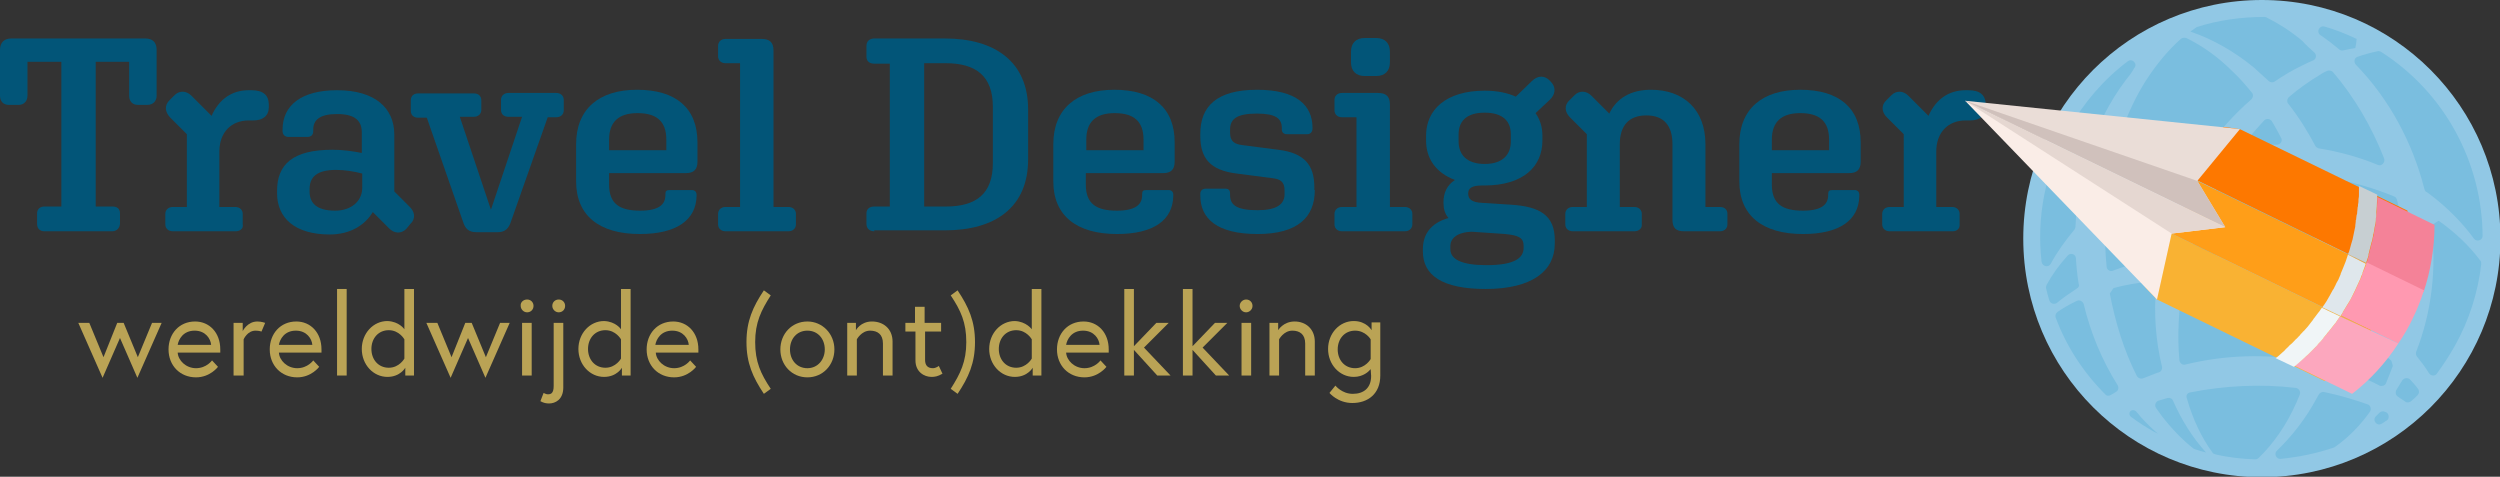 <?xml version="1.0" encoding="utf-8"?>
<!-- Generator: Adobe Illustrator 22.1.0, SVG Export Plug-In . SVG Version: 6.00 Build 0)  -->
<svg version="1.1" id="Laag_1" xmlns="http://www.w3.org/2000/svg" xmlns:xlink="http://www.w3.org/1999/xlink" x="0px" y="0px"
	 viewBox="0 0 545.9 104.1" style="enable-background:new 0 0 545.9 104.1;" xml:space="preserve">
<rect x="0" y="0" width="545.9" height="104.1" fill="#333333" stroke="none"/>
<style type="text/css">
	.st0{fill:#025578;}
	.st1{fill:#BAA355;}
	.st2{fill:#91C8E5;}
	.st3{fill:#7ABEDF;}
	.st4{fill:#F9B233;}
	.st5{fill:#FD7800;}
	.st6{fill:#FF9E18;}
	.st7{fill:#FAEDE7;}
	.st8{fill:#EADDD7;}
	.st9{fill:#D0C1BC;}
	.st10{fill:#E5D7D1;}
	.st11{fill:#F48298;}
	.st12{fill:#C7CFD2;}
	.st13{fill:#FF99B1;}
	.st14{fill:#FCA7BE;}
	.st15{fill:#F0F5F7;}
	.st16{fill:#DFE7EC;}
</style>
<g>
	<path class="st0" d="M24.5,50.5H9.7c-1,0-1.6-0.6-1.6-1.6v-2.3c0-1,0.7-1.5,1.6-1.5h3.7V13.5H6v7.4c0,1.2-0.8,2-1.9,2H1.9
		c-1.2,0-1.9-0.8-1.9-2v-10c0-1.6,0.9-2.5,2.5-2.5h29.2c1.6,0,2.5,0.8,2.5,2.5v10c0,1.2-0.8,2-2,2h-2.1c-1.2,0-1.9-0.8-1.9-2v-7.4
		h-7.3v31.6h3.7c1,0,1.6,0.5,1.6,1.5v2.3C26.1,49.9,25.4,50.5,24.5,50.5z"/>
	<path class="st0" d="M51.5,50.5H37.7c-0.9,0-1.6-0.6-1.6-1.5v-2.3c0-0.9,0.7-1.5,1.6-1.5h3.1V29.3l-3.7-3.7
		C36,24.4,35.9,23,37,21.9l1.1-1.1c1.1-1.1,2.6-1,3.7,0.1l4.4,4.4c1.6-3.6,4.4-5.6,8.1-5.6h0.6c2.6,0,3.8,1.1,3.8,3.2v0.5
		c0,1.9-1.3,2.9-3.4,2.9h-1c-3.8,0-6.4,2.6-6.4,6.8v12.1h3.5c0.9,0,1.6,0.6,1.6,1.5V49C53.2,49.9,52.4,50.5,51.5,50.5z"/>
	<path class="st0" d="M81.4,46.3c-1.7,2.9-5,4.9-9.4,4.9c-7.6,0-11.5-3.6-11.5-9v-0.5c0-5.8,3.4-9,12.1-9c2.2,0,4.4,0.3,6.4,0.7
		v-4.5c0-2.7-1.7-4-5.4-4c-3.8,0-5.2,1.3-5.2,3.4v0.3c0,0.8-0.4,1.3-1.3,1.3H63c-0.8,0-1.3-0.5-1.3-1.3v-0.3c0-5.3,4.1-8.6,11.9-8.6
		c8.3,0,12.5,3.9,12.5,9.7v12.4l3.4,3.4c1.1,1.1,1.3,2.6,0.1,3.7L88.7,50c-1.1,1.1-2.6,1-3.7-0.1L81.4,46.3z M73.2,46
		c3.4,0,5.9-2,5.9-5v-3.1c-1.9-0.5-3.8-0.8-5.7-0.8c-4.3,0-5.8,1.6-5.8,4.2v0.5C67.6,44.4,69.2,46,73.2,46z"/>
	<path class="st0" d="M108.7,50.7H104c-1.6,0-2.4-0.7-2.9-2.3l-7.9-22.7h-1.9c-1,0-1.6-0.6-1.6-1.5v-2.3c0-0.9,0.6-1.5,1.6-1.5h12.2
		c1,0,1.6,0.6,1.6,1.5V24c0,0.9-0.7,1.5-1.6,1.5h-3.1l6.8,20.3l6.8-20.3h-3c-1,0-1.6-0.6-1.6-1.5v-2.2c0-0.9,0.7-1.5,1.6-1.5h10.5
		c0.9,0,1.6,0.6,1.6,1.5v2.3c0,0.9-0.7,1.5-1.6,1.5h-1.9l-8,22.7C111.1,49.9,110.3,50.7,108.7,50.7z"/>
	<path class="st0" d="M139.7,51.1c-8.8,0-13.9-4-13.9-11.5v-8.1c0-7.7,5-11.9,13.3-11.9c8.5,0,13.2,4,13.2,11.5v4.2
		c0,1.7-0.8,2.5-2.5,2.5H133v2.5c0,4.3,2.4,5.7,6.8,5.7c4,0,5.5-1.3,5.5-3.4v-0.2c0-0.7,0.2-0.9,1-0.9h4.8c0.6,0,1,0.4,1,1v0.3
		C152,48,147.8,51.1,139.7,51.1z M133,32.8h12.5v-2.3c0-4-2.1-5.8-6.3-5.8c-4.1,0-6.2,1.9-6.2,5.8V32.8z"/>
	<path class="st0" d="M158.4,50.5c-0.9,0-1.6-0.6-1.6-1.5v-2.3c0-0.9,0.7-1.5,1.6-1.5h3.2V13.8h-3.2c-0.9,0-1.6-0.6-1.6-1.5V10
		c0-0.9,0.7-1.5,1.6-1.5h7.9c1.7,0,2.6,0.7,2.6,2.5v34.2h3.3c0.9,0,1.6,0.6,1.6,1.5V49c0,0.9-0.7,1.5-1.6,1.5H158.4z"/>
	<path class="st0" d="M190.9,50.5c-1,0-1.7-0.6-1.7-1.6v-2.3c0-1,0.7-1.5,1.7-1.5h3.4V13.9h-3.4c-1,0-1.7-0.5-1.7-1.5V10
		c0-1,0.7-1.6,1.7-1.6h15.4c11.1,0,18.2,5.2,18.2,15.5v10.9c0,10.4-7.1,15.5-18.2,15.5h-15.4V50.5z M206.5,45.1
		c6.7,0,10.3-2.8,10.3-9.5V23.3c0-6.7-3.7-9.5-10.3-9.5h-4.7v31.3H206.5z"/>
	<path class="st0" d="M243.9,51.1c-8.8,0-13.9-4-13.9-11.5v-8.1c0-7.7,5-11.9,13.3-11.9c8.5,0,13.2,4,13.2,11.5v4.2
		c0,1.7-0.8,2.5-2.5,2.5h-16.9v2.5c0,4.3,2.4,5.7,6.8,5.7c4,0,5.5-1.3,5.5-3.4v-0.2c0-0.7,0.2-0.9,1-0.9h4.8c0.6,0,1,0.4,1,1v0.3
		C256.1,48,252,51.1,243.9,51.1z M237.2,32.8h12.5v-2.3c0-4-2.1-5.8-6.3-5.8c-4.1,0-6.2,1.9-6.2,5.8V32.8z"/>
	<path class="st0" d="M287.1,41.5c0,5.9-3.7,9.6-12.5,9.6c-8.9,0-12.5-3.4-12.5-8.4v-0.4c0-0.7,0.5-1.1,1.2-1.1h4.3c0.7,0,1,0.4,1,1
		v0.4c0,2.2,1.5,3.3,6,3.3c4.2,0,5.9-1.3,5.9-3.5v-0.8c0-2-1-2.5-2.7-2.7l-7.7-1c-5.9-0.7-8-3.4-8-8.2v-0.5c0-5.9,3.5-9.6,12.4-9.6
		c8.6,0,12.1,3.4,12.1,8.3v0.2c0,0.7-0.5,1.2-1.1,1.2H281c-0.7,0-1.1-0.4-1.1-1V28c0-2.2-1.4-3.2-5.5-3.2c-4.5,0-5.8,1.3-5.8,3.5V29
		c0,2,1.1,2.5,2.8,2.7l7.7,1c5.8,0.7,7.9,3.4,7.9,8.2v0.6H287.1z"/>
	<path class="st0" d="M293,50.5c-0.9,0-1.6-0.6-1.6-1.5v-2.3c0-0.9,0.7-1.5,1.6-1.5h3.2V25.6H293c-0.9,0-1.6-0.6-1.6-1.5v-2.3
		c0-0.9,0.7-1.5,1.6-1.5h7.9c1.7,0,2.6,0.7,2.6,2.5v22.4h3.3c0.9,0,1.6,0.6,1.6,1.5V49c0,0.9-0.7,1.5-1.6,1.5H293z M298,16.6
		c-1.9,0-3-1.1-3-3v-2.3c0-1.9,1.1-3,3-3h2.5c1.9,0,3,1.1,3,3v2.3c0,1.9-1.1,3-3,3H298z"/>
	<path class="st0" d="M324.4,63.1c-9.5,0-13.7-3-13.7-8.2v-0.5c0-3.2,1.7-5.7,5.6-6.8c-0.8-0.9-1.1-2-1.1-3.3v-0.2
		c0-2,0.8-3.7,2.5-4.8c-4.2-1.6-6.3-4.7-6.3-8.6v-1.1c0-5.6,4.3-9.8,12.8-9.8c2.8,0,5,0.5,6.8,1.3l3.5-3.4c1.3-1.3,2.9-1.3,4.1,0.1
		c1.3,1.3,1,2.9-0.2,4l-3.1,2.9c1,1.4,1.5,3.1,1.5,4.9v1.1c0,5.6-4.1,9.8-12.7,9.8h-0.5c-2.2,0-3,0.6-3,1.7v0.1c0,1.2,0.8,1.9,3.1,2
		l6.3,0.4c6.2,0.4,9.5,2.3,9.5,7.7v0.8C339.5,59.2,334.5,63.1,324.4,63.1z M324.6,57.9c6.2,0,8.1-1.6,8.1-3.8v-0.4
		c0-1.8-1.1-2.3-4-2.6l-7.3-0.5c-3.4,0.1-4.7,1.6-4.7,3.1v0.7C316.7,56.6,319.1,57.9,324.6,57.9z M318.5,29.3v1.6
		c0,2.7,1.6,4.9,5.7,4.9s5.7-2.2,5.7-4.9v-1.6c0-2.7-1.6-4.7-5.7-4.7S318.5,26.6,318.5,29.3z"/>
	<path class="st0" d="M356.9,50.5h-13.5c-0.9,0-1.6-0.6-1.6-1.5v-2.3c0-0.9,0.7-1.5,1.6-1.5h3.1V29.3l-3.7-3.7
		c-1.1-1.1-1.3-2.6-0.1-3.7l1.1-1.1c1.1-1.1,2.6-1,3.7,0.1l3.9,3.9c1.6-3.4,4.8-5.2,9.1-5.2c7.1,0,11.9,4.3,11.9,11.9v13.7h3.2
		c1,0,1.6,0.6,1.6,1.5V49c0,0.9-0.7,1.5-1.6,1.5h-7.9c-1.7,0-2.5-0.7-2.5-2.5V31.5c0-4.1-1.9-6.3-5.7-6.3c-3.8,0-5.8,2.2-5.8,6.3
		v13.7h3.2c0.9,0,1.6,0.6,1.6,1.5V49C358.6,49.9,357.8,50.5,356.9,50.5z"/>
	<path class="st0" d="M393.7,51.1c-8.8,0-13.9-4-13.9-11.5v-8.1c0-7.7,5-11.9,13.3-11.9c8.5,0,13.2,4,13.2,11.5v4.2
		c0,1.7-0.8,2.5-2.5,2.5h-16.9v2.5c0,4.3,2.4,5.7,6.8,5.7c4,0,5.5-1.3,5.5-3.4v-0.2c0-0.7,0.2-0.9,1-0.9h4.8c0.6,0,1,0.4,1,1v0.3
		C405.9,48,401.8,51.1,393.7,51.1z M386.9,32.8h12.5v-2.3c0-4-2.1-5.8-6.3-5.8c-4.1,0-6.2,1.9-6.2,5.8V32.8z"/>
	<path class="st0" d="M426.4,50.5h-13.8c-0.9,0-1.6-0.6-1.6-1.5v-2.3c0-0.9,0.7-1.5,1.6-1.5h3.1V29.3l-3.7-3.7
		c-1.1-1.1-1.3-2.6-0.1-3.7l1.1-1.1c1.1-1.1,2.6-1,3.7,0.1l4.4,4.4c1.6-3.6,4.4-5.6,8.1-5.6h0.6c2.6,0,3.8,1.1,3.8,3.2v0.5
		c0,1.9-1.3,2.9-3.4,2.9h-1c-3.8,0-6.4,2.6-6.4,6.8v12.1h3.5c0.9,0,1.6,0.6,1.6,1.5V49C428,49.9,427.3,50.5,426.4,50.5z"/>
</g>
<g>
	<path class="st1" d="M19.5,70.5l3.1,7.5l3-7.5H27l3.1,7.5l3.1-7.5h2.1l-5.3,12l-3.8-8.7l-3.8,8.7l-5.3-12H19.5z"/>
	<path class="st1" d="M48.1,76.3c0,0.2,0,0.4,0,0.7h-9.3c0.1,1.7,1.8,3.4,4,3.4c2.3,0,3.5-1.7,3.5-1.7l1.3,1.4c0,0-1.7,2.3-4.8,2.3
		c-3.5,0-6-2.6-6-6.1c0-3.4,2.3-6.1,5.8-6.1C45.7,70.2,48.1,72.6,48.1,76.3z M46.1,75.3c-0.1-1.3-1.2-3.1-3.6-3.1
		c-2.5,0-3.5,1.9-3.7,3.1H46.1z"/>
	<path class="st1" d="M57.9,70.5l-0.8,1.9c0,0-0.5-0.2-1.3-0.2c-1.8,0-2.6,1.9-2.6,1.9V82H51V70.5h2v1.8c0,0,1-2.1,3.2-2.1
		C57.1,70.2,57.9,70.5,57.9,70.5z"/>
	<path class="st1" d="M70.2,76.3c0,0.2,0,0.4,0,0.7h-9.3c0.1,1.7,1.8,3.4,4,3.4c2.3,0,3.5-1.7,3.5-1.7l1.3,1.4c0,0-1.7,2.3-4.8,2.3
		c-3.5,0-6-2.6-6-6.1c0-3.4,2.3-6.1,5.8-6.1C67.8,70.2,70.2,72.6,70.2,76.3z M68.2,75.3c-0.1-1.3-1.2-3.1-3.6-3.1
		c-2.5,0-3.5,1.9-3.7,3.1H68.2z"/>
	<path class="st1" d="M73.6,63.1h2.1V82h-2.1V63.1z"/>
	<path class="st1" d="M88.3,71.9v-8.8h2.1V82h-1.9v-1.7c0,0-1.1,2-3.9,2c-3.1,0-5.6-2.7-5.6-6.1s2.5-6.1,5.6-6.1
		C87.2,70.2,88.3,71.9,88.3,71.9z M88.3,74.1c0,0-1.1-2-3.4-2s-3.8,1.8-3.8,4.1s1.5,4.1,3.8,4.1s3.4-2,3.4-2V74.1z"/>
	<path class="st1" d="M95.5,70.5l3.1,7.5l3-7.5h1.4l3.1,7.5l3.1-7.5h2.1l-5.3,12l-3.8-8.7l-3.8,8.7l-5.3-12H95.5z"/>
	<path class="st1" d="M115.1,65.4c0.8,0,1.4,0.6,1.4,1.4s-0.6,1.4-1.4,1.4s-1.4-0.7-1.4-1.4C113.6,66,114.3,65.4,115.1,65.4z
		 M114,70.5h2.1V82H114V70.5z"/>
	<path class="st1" d="M118.7,85.8c0.2,0.1,0.6,0.3,0.9,0.3c0.6,0,1.3-0.1,1.3-1.8V70.5h2.1v14.1c0,2.7-1.8,3.5-3.1,3.5
		c-0.6,0-1.2-0.1-1.9-0.5L118.7,85.8z M122,65.4c0.8,0,1.4,0.6,1.4,1.4s-0.6,1.4-1.4,1.4s-1.4-0.7-1.4-1.4
		C120.6,66,121.2,65.4,122,65.4z"/>
	<path class="st1" d="M135.6,71.9v-8.8h2.1V82h-1.9v-1.7c0,0-1.1,2-3.9,2c-3.1,0-5.6-2.7-5.6-6.1s2.5-6.1,5.6-6.1
		C134.5,70.2,135.6,71.9,135.6,71.9z M135.6,74.1c0,0-1.1-2-3.4-2c-2.3,0-3.8,1.8-3.8,4.1s1.5,4.1,3.8,4.1s3.4-2,3.4-2V74.1z"/>
	<path class="st1" d="M152.5,76.3c0,0.2,0,0.4,0,0.7h-9.3c0.1,1.7,1.8,3.4,4,3.4c2.3,0,3.5-1.7,3.5-1.7l1.3,1.4c0,0-1.7,2.3-4.8,2.3
		c-3.5,0-6-2.6-6-6.1c0-3.4,2.3-6.1,5.8-6.1C150.1,70.2,152.5,72.6,152.5,76.3z M150.4,75.3c-0.1-1.3-1.2-3.1-3.6-3.1
		c-2.5,0-3.5,1.9-3.7,3.1H150.4z"/>
	<path class="st1" d="M166.8,86c-2.4-3.6-3.8-6.7-3.8-11.3c0-4.6,1.4-7.7,3.8-11.3l1.5,1.1c-2.1,3.3-3.4,5.9-3.4,10.2
		s1.2,6.9,3.4,10.2L166.8,86z"/>
	<path class="st1" d="M182.2,76.3c0,3.4-2.5,6.1-5.9,6.1s-5.9-2.7-5.9-6.1s2.5-6.1,5.9-6.1C179.6,70.2,182.2,72.9,182.2,76.3z
		 M180.1,76.3c0-2.3-1.5-4.1-3.8-4.1s-3.8,1.8-3.8,4.1s1.5,4.1,3.8,4.1S180.1,78.5,180.1,76.3z"/>
	<path class="st1" d="M194.9,74.6V82h-2.1v-7c0-2-1.2-2.8-2.8-2.8c-1.9,0-2.9,1.9-2.9,1.9V82H185V70.5h1.9v1.6c0,0,1-1.9,3.5-1.9
		C192.9,70.2,194.9,71.8,194.9,74.6z"/>
	<path class="st1" d="M197.6,70.5h2.2V67h2.1v3.5h3.6v1.9H202v6.2c0,1.1,0.5,1.8,1.7,1.8c0.7,0,1.3-0.5,1.3-0.5l0.8,1.7
		c-1,0.6-1.7,0.7-2.4,0.7c-1.6,0-3.5-1.1-3.5-3.6v-6.3h-2.2v-1.9H197.6z"/>
	<path class="st1" d="M207.6,84.9c2.1-3.3,3.4-5.9,3.4-10.2s-1.2-6.9-3.4-10.2l1.5-1.1c2.4,3.6,3.8,6.7,3.8,11.3
		c0,4.6-1.4,7.7-3.8,11.3L207.6,84.9z"/>
	<path class="st1" d="M225.3,71.9v-8.8h2.1V82h-1.9v-1.7c0,0-1.1,2-3.9,2c-3.1,0-5.6-2.7-5.6-6.1s2.5-6.1,5.6-6.1
		C224.1,70.2,225.3,71.9,225.3,71.9z M225.3,74.1c0,0-1.1-2-3.4-2c-2.3,0-3.8,1.8-3.8,4.1s1.5,4.1,3.8,4.1s3.4-2,3.4-2V74.1z"/>
	<path class="st1" d="M242.1,76.3c0,0.2,0,0.4,0,0.7h-9.3c0.1,1.7,1.8,3.4,4,3.4c2.3,0,3.5-1.7,3.5-1.7l1.3,1.4c0,0-1.7,2.3-4.8,2.3
		c-3.5,0-6-2.6-6-6.1c0-3.4,2.3-6.1,5.8-6.1C239.7,70.2,242.1,72.6,242.1,76.3z M240.1,75.3c-0.1-1.3-1.2-3.1-3.6-3.1
		c-2.5,0-3.5,1.9-3.7,3.1H240.1z"/>
	<path class="st1" d="M247.6,76.4V82h-2.1V63.1h2.1v12.5l4.9-5.1h2.7l-5.4,5.4l5.8,6.1h-2.9L247.6,76.4z"/>
	<path class="st1" d="M260.4,76.4V82h-2.1V63.1h2.1v12.5l4.9-5.1h2.7l-5.4,5.4l5.8,6.1h-2.9L260.4,76.4z"/>
	<path class="st1" d="M272.1,65.4c0.8,0,1.4,0.6,1.4,1.4s-0.7,1.4-1.4,1.4c-0.8,0-1.4-0.7-1.4-1.4C270.7,66,271.4,65.4,272.1,65.4z
		 M271.1,70.5h2.1V82h-2.1V70.5z"/>
	<path class="st1" d="M287.1,74.6V82H285v-7c0-2-1.2-2.8-2.8-2.8c-1.9,0-2.9,1.9-2.9,1.9V82h-2.1V70.5h1.9v1.6c0,0,1.1-1.9,3.6-1.9
		C285.1,70.2,287.1,71.8,287.1,74.6z"/>
	<path class="st1" d="M299.3,80.6c-0.4,0.5-1.6,1.7-3.7,1.7c-3.1,0-5.6-2.7-5.6-6.1s2.5-6.1,5.6-6.1c2.8,0,3.9,2,3.9,2v-1.7h1.9V82
		c0,4-2.7,6-6.1,6c-3.2,0-5-2.2-5-2.2l1.3-1.6c0,0,1.4,1.8,3.8,1.8s4-1.3,4-3.9L299.3,80.6L299.3,80.6z M299.3,74.1
		c0,0-1.1-1.9-3.4-1.9s-3.8,1.8-3.8,4.1s1.5,4.1,3.8,4.1s3.4-2,3.4-2V74.1z"/>
</g>
<g>
	<g>
		<circle class="st2" cx="493.9" cy="52.1" r="52.1"/>
		<g>
			<path class="st3" d="M497.2,31.6c-1.7,0-3.4,0-5.1,0.1c-0.9,0.1-1.4-1-0.9-1.7c1-1.3,2.1-2.5,3.2-3.7c0.5-0.5,1.3-0.4,1.7,0.2
				c0.7,1.2,1.4,2.4,2,3.6C498.5,30.7,498,31.6,497.2,31.6z"/>
			<path class="st3" d="M478.2,85.7c7.5-1.5,15.5-1.9,23.1-1c0.7,0.1,1.1,0.8,0.9,1.4s-0.5,1.1-0.7,1.7c-2.2,5-5.1,9.1-8.3,12.2
				c-0.2,0.2-0.5,0.3-0.8,0.3c-2.9-0.1-5.8-0.4-8.7-1.1c-0.3-0.1-0.5-0.2-0.6-0.4c-2.4-3.3-4.3-7.3-5.6-11.9
				C477.3,86.4,477.6,85.8,478.2,85.7z"/>
			<path class="st3" d="M520.7,89.9c0.1,0,0.2,0.1,0.3,0.1c0.7,0.3,0.8,1.4,0.2,1.8c-0.4,0.2-0.7,0.5-1.1,0.7
				c-1,0.7-2.2-0.7-1.3-1.6c0.3-0.3,0.5-0.5,0.8-0.8C519.8,89.9,520.3,89.7,520.7,89.9z"/>
			<path class="st3" d="M506.1,68.9c-0.2,3.1-0.7,6.1-1.4,9.1c-0.1,0.5-0.7,0.9-1.2,0.8c-8.7-1.6-17.7-1.3-26.3,0.8
				c-0.6,0.2-1.2-0.3-1.3-0.9c-0.5-5.4-0.2-11.1,0.8-16.7c0.1-0.5,0.6-0.9,1.1-0.9c9.4,0.3,19,2.7,27.7,6.7
				C505.9,68.1,506.1,68.5,506.1,68.9z"/>
			<path class="st3" d="M504.7,60.6c-7.9-3.4-16.6-5.1-25.1-5c-0.7,0-1.2-0.7-1-1.3c1.6-5.2,3.7-10.2,6.4-14.9
				c0.2-0.3,0.4-0.5,0.8-0.5c5.1-0.8,10.2-1,15.3-0.7c0.4,0,0.8,0.3,0.9,0.7c2.4,6.6,3.8,13.7,4.2,20.8
				C506.2,60.4,505.4,60.9,504.7,60.6z"/>
			<path class="st3" d="M522.2,78.8c0.1,0.4,0.2,0.7,0.3,1.1c-0.5,1.3-1,2.6-1.5,3.8c-0.2,0.5-0.9,0.7-1.4,0.5
				c-3-1.6-6.2-2.8-9.5-3.8c-0.6-0.2-0.9-0.8-0.7-1.3c0.7-2.1,1.3-4.3,1.8-6.5c0.1-0.7,0.9-1.1,1.6-0.7
				C516.1,73.9,519.3,76.2,522.2,78.8z"/>
			<path class="st3" d="M505.4,11.5c0.5,0.5,0.4,1.4-0.3,1.7c-0.8,0.3-1.6,0.7-2.4,1.1c-2.1,1-4.1,2.2-6,3.5c-0.4,0.3-1,0.2-1.3-0.1
				c-1.1-1-2.2-2-3.3-3c-4.4-3.6-9.1-6.2-13.8-7.8c0.4-0.3,0.7-0.5,1.1-0.8c0.1-0.1,0.2-0.1,0.3-0.2c4.7-1.5,9.7-2.2,14.7-2.2
				c0.2,0,0.3,0,0.5,0.1c2.6,1.3,5.3,3,7.8,5.1C503.5,9.8,504.4,10.6,505.4,11.5z"/>
			<path class="st3" d="M530.8,42.6c-0.3-0.2-0.6-0.5-1-0.7c-0.2-0.1-0.3-0.3-0.4-0.6c-2.6-10.2-7.7-19.7-15-27.2
				c-0.5-0.6-0.3-1.5,0.4-1.7c1.4-0.5,2.9-0.9,4.3-1.2c0.3-0.1,0.6,0,0.8,0.1c14.1,9,22.1,24.4,22.2,40.2c0,1-1.3,1.4-1.9,0.6
				C537.8,48.8,534.6,45.5,530.8,42.6z"/>
			<path class="st3" d="M505.9,86.9c0.1-0.2,0.3-0.5,0.4-0.7c0.2-0.4,0.7-0.7,1.2-0.6c3.3,0.7,6.4,1.6,9.5,2.7
				c0.6,0.2,0.9,1,0.5,1.6c-2.2,3.1-4.7,5.6-7.5,7.6c-0.1,0.1-0.2,0.1-0.3,0.2c-3.8,1.3-7.7,2.1-11.7,2.5c-1,0.1-1.5-1.2-0.8-1.8
				C500.5,95.2,503.5,91.4,505.9,86.9z"/>
			<path class="st3" d="M526.3,82.9c0.6,0.7,1.2,1.3,1.7,2c0.3,0.4,0.3,1-0.1,1.4c-0.4,0.4-0.9,0.9-1.4,1.3
				c-0.4,0.3-0.9,0.4-1.3,0.1c-0.5-0.4-1.1-0.7-1.6-1.1c-0.5-0.3-0.6-1-0.3-1.5c0.4-0.7,0.9-1.4,1.3-2.1
				C525,82.5,525.8,82.4,526.3,82.9z"/>
			<path class="st3" d="M523.4,43.6c2.4,9.4,2.9,19.2,1.2,28.2c-0.2,0.8-1.1,1.2-1.7,0.6c-3-2.9-6.4-5.5-10.1-7.7
				c-0.3-0.2-0.5-0.6-0.5-0.9c0.4-7.8-0.6-15.8-3.1-23.2c-0.3-0.8,0.4-1.5,1.2-1.4c4.3,0.8,8.5,2.1,12.4,3.7
				C523.1,43,523.3,43.3,523.4,43.6z"/>
			<path class="st3" d="M519.2,36c-4.1-1.7-8.5-2.9-12.9-3.6c-0.3-0.1-0.6-0.3-0.7-0.5c-1.7-3.2-3.6-6.3-5.9-9.2
				c-0.4-0.4-0.3-1.1,0.1-1.5c2.2-1.9,4.5-3.5,7-5c0.4-0.3,0.9-0.5,1.3-0.7s1-0.1,1.3,0.2c4.7,5.5,8.5,12,11.2,18.9
				C520.9,35.5,520,36.4,519.2,36z"/>
			<path class="st3" d="M453.5,63c-1.5,1-3,2-4.3,3.1c-0.6,0.5-1.5,0.2-1.7-0.5c-0.3-0.9-0.5-1.7-0.7-2.6c-0.1-0.3,0-0.5,0.1-0.8
				c1.2-2.2,2.7-4.3,4.6-6.4c0.6-0.7,1.8-0.3,1.8,0.6c0.1,1.9,0.3,3.7,0.6,5.6C454.1,62.4,453.9,62.8,453.5,63z"/>
			<path class="st3" d="M481.7,98.8c-0.8-0.2-1.6-0.4-2.4-0.7c-0.1,0-0.3-0.1-0.4-0.2c-2.4-1.9-4.7-4.3-6.8-7
				c-0.4-0.6-0.9-1.2-1.3-1.8c-0.4-0.6-0.1-1.4,0.5-1.6c0.7-0.2,1.3-0.4,2-0.6c0.5-0.1,1,0.1,1.2,0.6
				C476.4,91.8,478.8,95.6,481.7,98.8z"/>
			<path class="st3" d="M511.7,11c-0.3,0.1-0.7,0-0.9-0.2c-1.3-1.1-2.6-2.1-3.9-3c-0.1,0-0.1-0.1-0.2-0.1c-1-0.7-0.3-2.2,0.9-1.9
				c2.4,0.7,4.7,1.6,7,2.7c-0.2,1.7,0,0.3-0.3,2C513.5,10.6,512.6,10.8,511.7,11z"/>
			<path class="st3" d="M464.1,17.6c-6.8,9.1-10.4,20.4-10.9,31.9c0,0.2-0.1,0.4-0.2,0.6c-2,2.4-3.8,4.9-5.2,7.5
				c-0.5,0.9-1.8,0.6-2-0.4c-1.1-9.6,0.7-19.7,5.8-28.8c3.4-6,7.8-11.1,13-15c1-0.8,2.3,0.6,1.4,1.5
				C465.5,15.9,464.8,16.7,464.1,17.6z"/>
			<path class="st3" d="M465.5,89.6c0.3-0.1,0.7,0,0.9,0.2c0.4,0.4,0.7,0.8,1.1,1.3c1.2,1.3,2.4,2.5,3.7,3.6
				c-0.3-0.1-0.5-0.3-0.8-0.4c-1.8-1-3.5-2.1-5.1-3.3C464.8,90.6,464.9,89.8,465.5,89.6L465.5,89.6z"/>
			<path class="st3" d="M459.7,86.1c-4.8-4.8-8.5-10.5-10.8-16.7c-0.2-0.5,0-1,0.4-1.3c1.3-0.9,2.7-1.7,4.2-2.4
				c0.6-0.3,1.3,0.1,1.5,0.7c1.5,6.3,4,12.3,7.4,17.7c0.3,0.5,0.2,1.2-0.4,1.5c-0.3,0.2-0.7,0.4-1,0.6
				C460.6,86.5,460,86.5,459.7,86.1z"/>
			<path class="st3" d="M527.6,76.8c3.4-8.7,4.5-18.2,3.3-27.6c1.1-0.7,0.5-0.3,1.6-1c3.7,2.6,6.7,5.5,9.1,8.7
				c0.2,0.2,0.2,0.5,0.2,0.8c-0.7,6.1-2.6,12.2-5.8,17.9c-1.2,2.1-2.5,4.1-3.9,6c-0.4,0.6-1.3,0.5-1.7-0.1c-0.8-1.3-1.7-2.5-2.6-3.6
				C527.5,77.5,527.5,77.2,527.6,76.8z"/>
			<path class="st3" d="M460.7,64.1c0.3-0.5,0.5-0.7,0.8-1.2c2.6-0.7,5.4-1.2,8.2-1.4c0.7-0.1,1.2,0.5,1.1,1.1
				c-0.5,5.9-0.1,11.8,1.3,17.5c0.1,0.5-0.2,1.1-0.7,1.2c-1.2,0.4-2.3,0.9-3.4,1.3c-0.5,0.2-1.1,0-1.4-0.5
				C463.8,76.6,461.9,70.4,460.7,64.1z"/>
			<path class="st3" d="M476,42.8c-1.8,4.1-3.2,8.4-4.1,12.8c-0.1,0.4-0.4,0.7-0.8,0.8c-3,0.5-6,1.3-8.9,2.4
				c-0.3,0.1-0.5,0.2-0.8,0.3c-0.6,0.3-1.4-0.2-1.4-0.9c-0.3-3-0.4-6-0.3-8.9c0-0.3,0.2-0.7,0.5-0.9c4.4-3,9.3-5.3,14.6-7
				C475.5,41.2,476.3,42,476,42.8z"/>
			<path class="st3" d="M468.7,17.4c2.3-3.5,4.8-6.5,7.5-8.9c0.3-0.3,0.8-0.3,1.2-0.2c3.5,1.7,6.9,4.1,10.1,7.3
				c1.5,1.4,2.9,3,4.2,4.6c0.4,0.4,0.3,1.1-0.1,1.5c-3.8,3.3-7.2,7.1-10.1,11.3c-0.1,0.2-0.3,0.4-0.6,0.4
				c-6.8,1.7-13.2,4.6-18.9,8.6c-0.7,0.5-1.8-0.1-1.6-1C461.5,32.5,464.3,24.3,468.7,17.4z"/>
		</g>
	</g>
	<g>
		<path class="st4" d="M474.2,51l43.5,21.2c-0.3,0.4-0.5,0.8-0.8,1.1c-0.1,0.1-0.2,0.3-0.3,0.4c-0.2,0.3-0.4,0.5-0.6,0.8
			c-0.1,0.1-0.2,0.2-0.2,0.3c-0.2,0.3-0.5,0.6-0.7,0.9c-0.3,0.4-0.6,0.8-1,1.2c-0.2,0.2-0.3,0.4-0.5,0.5c-0.2,0.3-0.5,0.5-0.7,0.8
			c0,0,0,0.1-0.1,0.1c-0.3,0.3-0.5,0.6-0.8,0.8c-0.4,0.4-0.7,0.8-1.1,1.1c-0.2,0.2-0.4,0.3-0.5,0.5c-0.3,0.3-0.6,0.5-0.8,0.8
			c-0.3,0.3-0.7,0.6-1,0.9c-0.3,0.3-0.7,0.6-1,0.8L471,65.4l-2.5-2.6L474.2,51z"/>
		<path class="st5" d="M489.1,28.2L525.7,46c0,0.5,0,0.9,0,1.3c0,0.1,0,0.2,0,0.2c0,0.4,0,0.7-0.1,1.1c0,0.4,0,0.8-0.1,1.1
			c0,0.2,0,0.5-0.1,0.7c0,0,0,0,0,0.1c0,0.4-0.1,0.7-0.1,1.1c0,0.1,0,0.3-0.1,0.4c0,0.2-0.1,0.5-0.1,0.8c0,0.1,0,0.3-0.1,0.4
			c0,0,0,0.1,0,0.1c0,0.1,0,0.1,0,0.2c0,0.3-0.1,0.5-0.1,0.8c0,0.1,0,0.1,0,0.2c0,0.2-0.1,0.4-0.1,0.5c-0.2,0.8-0.3,1.6-0.5,2.4
			c-0.1,0.3-0.2,0.7-0.3,1c-0.1,0.4-0.2,0.7-0.3,1.1c-0.1,0.4-0.2,0.7-0.4,1.1l-43.5-21.2l5.7-11.7L489.1,28.2z"/>
		<path class="st6" d="M474.2,51L512,69.4l5.7,2.8c1.2-1.8,2.2-3.6,3.2-5.6c1-2,1.8-3.9,2.4-5.9l-5.7-2.8l-37.8-18.4L474.2,51z"/>
		<polygon class="st7" points="429.1,22 485.9,49.6 474.2,51 471,65.4 468.5,62.8 		"/>
		<polygon class="st8" points="489.1,28.2 479.8,39.5 485.9,49.6 429.1,22 485.5,27.8 		"/>
		<polygon class="st9" points="479.8,39.5 429.1,22 485.9,49.6 		"/>
		<polygon class="st10" points="474.2,51 429.1,22 485.9,49.6 		"/>
		<path class="st11" d="M518.9,46.7c0,0.4-0.1,0.9-0.1,1.3c0,0.4-0.1,0.8-0.1,1.1c-0.1,0.3-0.1,0.7-0.2,1c-0.1,0.4-0.1,0.8-0.2,1.2
			c0,0.1,0,0.2-0.1,0.4c-0.1,0.3-0.1,0.6-0.2,1c-0.1,0.2-0.1,0.4-0.2,0.7c-0.2,0.8-0.4,1.6-0.6,2.4c0,0.1,0,0.1,0,0.2
			c-0.1,0.2-0.1,0.4-0.2,0.7c-0.1,0.3-0.2,0.6-0.3,0.9c0,0,0,0,0,0.1l12.5,6.1c1.6-4.8,2.4-9.8,2.4-14.7l-12.5-6.1
			c0,0.9,0,1.7-0.1,2.6C519,45.8,519,46.3,518.9,46.7z"/>
		<path class="st12" d="M515.1,42.2c0,0.1,0,0.2,0,0.2c0,0.4,0,0.7-0.1,1.1c0,0.4,0,0.8-0.1,1.1c0,0.2,0,0.5-0.1,0.7c0,0,0,0,0,0.1
			c0,0.4-0.1,0.7-0.1,1.1c0,0.1,0,0.3-0.1,0.4c0,0.2-0.1,0.5-0.1,0.8c0,0.1,0,0.3-0.1,0.4c0,0,0,0.1,0,0.1c0,0.1,0,0.1,0,0.2
			c0,0.3-0.1,0.5-0.1,0.8c0,0.1,0,0.1,0,0.2c0,0.2-0.1,0.4-0.1,0.5c-0.2,0.8-0.3,1.6-0.5,2.4c-0.1,0.3-0.2,0.7-0.3,1
			c-0.1,0.4-0.2,0.8-0.3,1.1c-0.1,0.4-0.2,0.7-0.4,1.1l4,1.9c0,0,0,0,0-0.1c0.1-0.3,0.2-0.6,0.3-0.9c0.1-0.2,0.1-0.4,0.2-0.7
			c0,0,0-0.1,0-0.2c0.2-0.8,0.4-1.6,0.6-2.4c0.1-0.2,0.1-0.4,0.2-0.7c0.1-0.3,0.1-0.6,0.2-1c0-0.1,0-0.2,0.1-0.4
			c0.1-0.4,0.1-0.8,0.2-1.2c0.1-0.3,0.1-0.7,0.2-1c0.1-0.4,0.1-0.8,0.1-1.1c0.1-0.4,0.1-0.9,0.1-1.3c0-0.4,0.1-0.9,0.1-1.3
			c0-0.9,0.1-1.7,0.1-2.6l-4-1.9C515.1,41.3,515.1,41.7,515.1,42.2z"/>
		<path class="st13" d="M516,59.4c-0.1,0.2-0.2,0.4-0.2,0.6c-0.1,0.3-0.2,0.6-0.3,0.8c-0.4,0.9-0.8,1.7-1.2,2.6
			c-0.4,0.9-0.9,1.7-1.3,2.5c-0.2,0.3-0.3,0.6-0.5,0.8c-0.1,0.2-0.2,0.3-0.3,0.5c-0.2,0.3-0.3,0.5-0.5,0.8c-0.1,0.1-0.2,0.3-0.2,0.4
			c-0.1,0.2-0.2,0.4-0.3,0.5l12.5,6.1c1.2-1.8,2.3-3.6,3.2-5.6c1-2,1.7-3.9,2.4-6l-12.5-6.1c-0.1,0.4-0.2,0.7-0.4,1.1
			C516.2,58.9,516.1,59.1,516,59.4z"/>
		<path class="st14" d="M511,69.1c-0.2,0.2-0.3,0.5-0.5,0.7c-0.1,0.2-0.3,0.4-0.4,0.6c0,0-0.1,0.1-0.1,0.1c-0.5,0.7-1,1.3-1.5,1.9
			c-0.1,0.2-0.3,0.4-0.4,0.5c-0.2,0.3-0.4,0.5-0.6,0.7c-0.1,0.1-0.1,0.2-0.2,0.3c-0.3,0.3-0.6,0.7-0.9,1c0,0,0,0,0,0
			c-0.2,0.3-0.5,0.5-0.7,0.8c-0.2,0.3-0.5,0.5-0.7,0.7c-0.3,0.3-0.6,0.6-0.9,0.9c-0.3,0.3-0.6,0.6-1,0.9c-0.7,0.6-1.3,1.1-2,1.7
			l12.5,6.1c3.9-3,7.3-6.7,10.1-11L511,69.1C511.1,69,511.1,69.1,511,69.1z"/>
		<path class="st15" d="M504,77.4c0.3-0.3,0.6-0.6,0.9-0.9c0.2-0.2,0.5-0.5,0.7-0.7c0.2-0.2,0.5-0.5,0.7-0.8c0,0,0,0,0,0
			c0.3-0.3,0.6-0.6,0.9-1c0.1-0.1,0.2-0.2,0.2-0.3c0.2-0.2,0.4-0.5,0.6-0.7c0.1-0.2,0.3-0.4,0.4-0.5c0.5-0.6,1-1.3,1.5-1.9
			c0,0,0.1-0.1,0.1-0.1c0.1-0.2,0.3-0.4,0.4-0.6c0.2-0.2,0.3-0.5,0.5-0.7c0,0,0-0.1,0.1-0.1l-4-1.9c0,0,0,0,0,0
			c-0.3,0.4-0.5,0.8-0.8,1.1c-0.1,0.1-0.2,0.3-0.3,0.4c-0.2,0.3-0.4,0.5-0.6,0.8c-0.1,0.1-0.2,0.2-0.2,0.3c-0.2,0.3-0.5,0.6-0.7,0.9
			c-0.3,0.4-0.6,0.8-1,1.2c-0.2,0.2-0.3,0.4-0.5,0.5c-0.2,0.3-0.5,0.5-0.7,0.8c0,0,0,0.1-0.1,0.1c-0.3,0.3-0.5,0.6-0.8,0.8
			c-0.4,0.4-0.7,0.8-1.1,1.1c-0.2,0.2-0.4,0.3-0.5,0.5c-0.3,0.3-0.6,0.5-0.8,0.8c-0.3,0.3-0.7,0.6-1,0.9c-0.3,0.3-0.7,0.6-1,0.8
			l4,1.9c0.7-0.5,1.3-1.1,2-1.7C503.3,78,503.7,77.7,504,77.4z"/>
		<path class="st16" d="M512.7,55.6c-0.2,0.5-0.3,1-0.5,1.5c-0.2,0.5-0.4,1-0.6,1.5c-0.2,0.4-0.3,0.8-0.5,1.2l0,0.1
			c-0.1,0.2-0.2,0.5-0.3,0.7c-0.1,0.3-0.3,0.7-0.5,1c-0.2,0.3-0.3,0.7-0.5,1c-0.1,0.2-0.2,0.5-0.4,0.7c-0.5,0.9-0.9,1.7-1.4,2.5
			c0,0,0,0,0,0c-0.3,0.5-0.6,0.9-0.9,1.3l4,1.9c0.1-0.2,0.2-0.3,0.3-0.5c0.1-0.1,0.2-0.3,0.2-0.4c0.2-0.3,0.3-0.5,0.5-0.8
			c0.1-0.2,0.2-0.3,0.3-0.5c0.2-0.3,0.3-0.5,0.5-0.8c0.5-0.8,0.9-1.7,1.3-2.5c0.4-0.9,0.8-1.7,1.2-2.6c0.1-0.3,0.2-0.6,0.3-0.8
			c0.1-0.2,0.2-0.4,0.2-0.6c0.1-0.3,0.2-0.5,0.3-0.8c0.1-0.4,0.3-0.7,0.4-1.1L512.7,55.6C512.7,55.6,512.7,55.6,512.7,55.6z"/>
	</g>
</g>
</svg>
